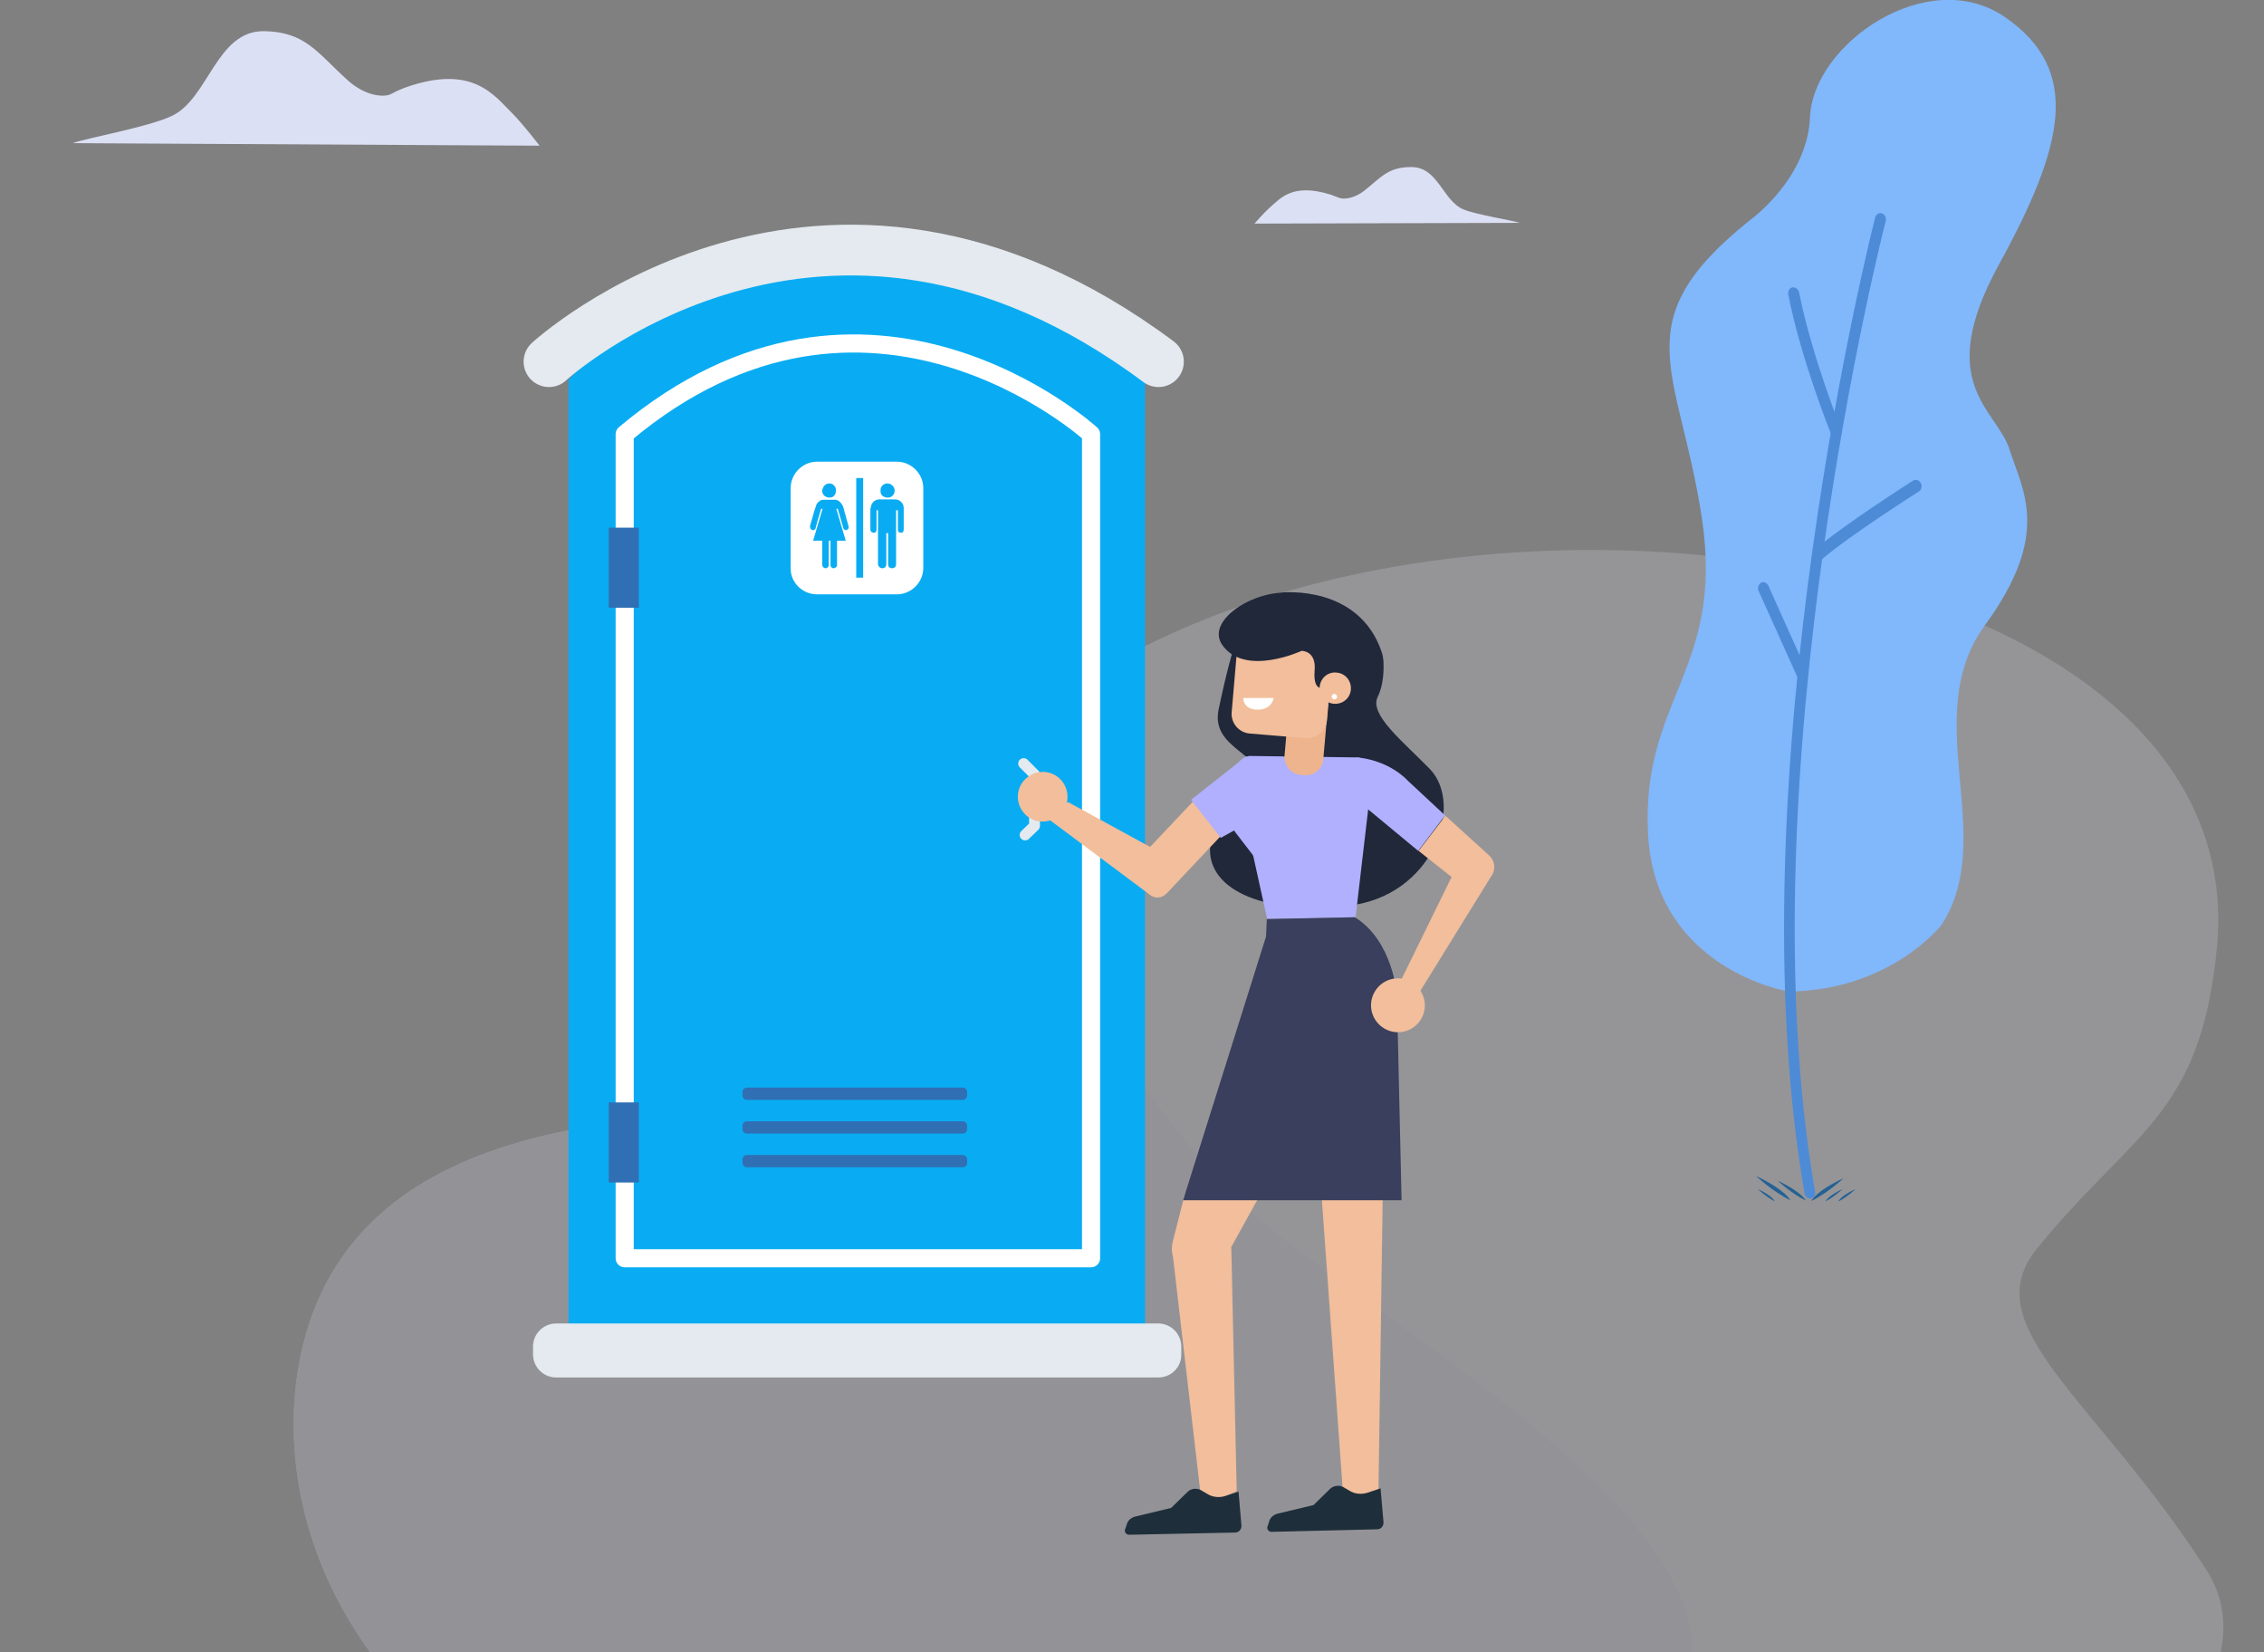 <?xml version="1.0" encoding="utf-8"?>
<!-- Generator: Adobe Illustrator 23.0.3, SVG Export Plug-In . SVG Version: 6.00 Build 0)  -->
<svg version="1.1" id="Layer_1" xmlns="http://www.w3.org/2000/svg" xmlns:xlink="http://www.w3.org/1999/xlink" x="0px" y="0px"
	 viewBox="0 0 624.8 455.9" style="enable-background:new 0 0 624.8 455.9;" xml:space="preserve">
<rect x="0" y="0" width="624.8" height="455.9" fill="#808080" stroke="none"/>
<style type="text/css">
	.st0{fill:none;}
	.st1{opacity:0.2;}
	.st2{clip-path:url(#SVGID_2_);}
	.st3{fill:#E9EBFB;}
	.st4{clip-path:url(#SVGID_4_);fill:#E0E2F5;}
	.st5{fill:#81B7FB;}
	.st6{fill:#4D8BD7;}
	.st7{fill:#DCE0F4;}
	.st8{fill:#09ACF2;}
	.st9{fill:none;stroke:#FFFFFF;stroke-width:5;stroke-linecap:round;stroke-linejoin:round;stroke-miterlimit:10;}
	.st10{fill:none;stroke:#E4EAEF;stroke-width:14;stroke-linecap:round;stroke-miterlimit:10;}
	.st11{fill:#E4EAEF;}
	.st12{fill:#306FB4;}
	.st13{fill:none;stroke:#E4EAEF;stroke-width:3;stroke-linecap:round;stroke-linejoin:round;stroke-miterlimit:10;}
	.st14{fill:#FFFFFF;}
	.st15{fill:#21283A;}
	.st16{fill:#F2BE9B;}
	.st17{fill:#1F2E3B;}
	.st18{fill:#B0B0FF;}
	.st19{fill:#393F5C;}
	.st20{fill:#EDB48D;}
	.st21{fill-rule:evenodd;clip-rule:evenodd;fill:#256193;}
</style>
<rect x="259.2" y="214.4" class="st0" width="80.4" height="20.4"/>
<g class="st1">
	<defs>
		<rect id="SVGID_1_" x="64.5" y="142.5" class="st1" width="560.3" height="313.4"/>
	</defs>
	<clipPath id="SVGID_2_">
		<use xlink:href="#SVGID_1_"  style="overflow:visible;"/>
	</clipPath>
	<g class="st2">
		<path class="st3" d="M266.5,215.8c-7.9,9.3-14.5,18.1-7.2,27.4c3.6,4.6,10.1,8.8,17.9,15.9c34.3,31.1-3.5,47.1-47.9,47.8
			c-44.4,0.7-135.8-2.7-147.2,71.9c-6.5,42.1,10.6,143.6,236.1,166.3c203.2,20.5,320.9-64.8,290.7-111.9
			c-30.2-47.1-64.3-67-46.8-88.6c26.3-32.5,45.2-36.3,49.7-83.1C623.6,139.6,355.2,111.9,266.5,215.8z"/>
		<g>
			<defs>
				<path id="SVGID_3_" d="M266.5,215.8c-7.9,9.3-14.5,18.1-7.2,27.4c3.6,4.6,10.1,8.8,17.9,15.9c34.3,31.1-3.5,47.1-47.9,47.8
					c-44.4,0.7-135.8-2.7-147.2,71.9c-6.5,42.1,10.6,143.6,236.1,166.3c203.2,20.5,320.9-64.8,290.7-111.9
					c-30.2-47.1-64.3-67-46.8-88.6c26.3-32.5,45.2-36.3,49.7-83.1C623.6,139.6,355.2,111.9,266.5,215.8z"/>
			</defs>
			<clipPath id="SVGID_4_">
				<use xlink:href="#SVGID_3_"  style="overflow:visible;"/>
			</clipPath>
			<path class="st4" d="M250.3,178.8c0,0,26.9,80.4,87.8,148.7c30.8,34.5,183.1,109.3,108.5,158.7C93.2,720,66.7,362.7,66.7,362.7
				L164,204.5L250.3,178.8z"/>
		</g>
	</g>
</g>
<rect x="209.3" y="214.4" class="st0" width="82.8" height="21"/>
<g>
	<path class="st5" d="M494,273.6c-1.4,0-37.4-6.6-39.2-43.7c-1.8-37.1,21.1-45.1,14.9-86.7c-6.2-41.5-22.1-54.2,13.3-82.5
		c0,0,15.8-11.3,16.5-28.3c0.8-20.3,32.5-42.3,53.8-27.7c21.3,14.7,16.4,35.4-1.7,68.4c-18.1,33-0.5,39.8,3,51
		c3.5,11.2,11.7,23.1-6.8,48.4c-18.5,25.3,3.8,58.4-12,82.7C535.8,255.2,522,273.1,494,273.6z"/>
	<g>
		<path class="st6" d="M499.8,330.7c0.8-0.2,1.3-1,1.1-1.9C481.1,214.7,520,62.5,520.4,61c0.2-0.9-0.2-1.8-1-2.1
			c-0.8-0.3-1.6,0.2-1.9,1.1c-0.4,1.5-39.4,154.5-19.5,269.3C498.1,330.2,498.9,330.8,499.8,330.7
			C499.7,330.7,499.8,330.7,499.8,330.7z"/>
		<path class="st6" d="M507.1,120.8c0.1,0,0.2,0,0.2-0.1c0.8-0.3,1.1-1.3,0.8-2.2c-0.1-0.2-8.2-20.6-11.6-37.8
			c-0.2-0.9-1-1.5-1.8-1.4c-0.8,0.1-1.3,1-1.2,1.9c3.4,17.6,11.7,38.3,11.8,38.5C505.6,120.6,506.4,121,507.1,120.8z"/>
		<path class="st6" d="M502,154.8c0.2,0,0.4-0.1,0.6-0.3c7.6-6.6,26.8-18.8,27-18.9c0.7-0.5,0.9-1.5,0.5-2.3
			c-0.4-0.8-1.4-1.1-2.1-0.7c-0.8,0.5-19.5,12.4-27.3,19.2c-0.6,0.6-0.7,1.6-0.2,2.4C500.8,154.7,501.5,154.9,502,154.8z"/>
		<path class="st6" d="M497.8,187.9c0.1,0,0.2-0.1,0.3-0.1c0.7-0.4,1-1.4,0.7-2.2l-10.8-24c-0.4-0.8-1.3-1.2-2-0.8
			c-0.7,0.4-1,1.4-0.7,2.2l10.8,24C496.4,187.6,497.1,188,497.8,187.9z"/>
	</g>
</g>
<path class="st7" d="M148.9,40.2c0,0-4.6-6-7.4-8.8c-5.1-5-10.9-13.8-29.5-7.3c-1.4,0.5-2.9,1.2-4.2,1.9c-1.6,0.8-6.7,0.8-11.9-3.9
	C87.5,14.5,84.3,8.8,72.9,8.6C59.7,8.4,57.6,27.2,47.4,32c-6.5,3.1-23.7,6.1-27.3,7.5L148.9,40.2z"/>
<path class="st7" d="M346.2,61.7c0,0,2.6-3,4.2-4.4c2.9-2.5,6.2-6.9,16.8-3.6c0.8,0.3,1.6,0.6,2.4,0.9c0.9,0.4,3.8,0.4,6.8-1.9
	c4.7-3.7,6.6-6.6,13-6.6c7.5-0.1,8.7,9.3,14.5,11.7c3.7,1.5,13.5,3,15.5,3.7L346.2,61.7z"/>
<rect x="243.3" y="210.7" class="st0" width="80.4" height="20.4"/>
<path class="st8" d="M156.9,104.7v262.7H316V104.7C316,104.7,239.7,22.1,156.9,104.7z"/>
<path class="st9" d="M172.4,119.8v227.4h128.7V119.8C301.1,119.8,239.4,63.5,172.4,119.8z"/>
<path class="st10" d="M151.5,99.8c0,0,75.3-69.3,168.2,0"/>
<path class="st11" d="M319.7,380.1H153.5c-3.6,0-6.4-2.9-6.4-6.4v-2.1c0-3.6,2.9-6.4,6.4-6.4h166.1c3.6,0,6.4,2.9,6.4,6.4v2.1
	C326.1,377.2,323.2,380.1,319.7,380.1z"/>
<rect x="168" y="145.6" class="st12" width="8.3" height="22.1"/>
<path class="st12" d="M265.7,303.5h-59.6c-0.7,0-1.2-0.6-1.2-1.2v-1c0-0.7,0.6-1.2,1.2-1.2h59.6c0.7,0,1.2,0.6,1.2,1.2v1
	C266.9,302.9,266.4,303.5,265.7,303.5z"/>
<path class="st12" d="M265.7,312.8h-59.6c-0.7,0-1.2-0.6-1.2-1.2v-1c0-0.7,0.6-1.2,1.2-1.2h59.6c0.7,0,1.2,0.6,1.2,1.2v1
	C266.9,312.2,266.4,312.8,265.7,312.8z"/>
<path class="st12" d="M265.7,322.1h-59.6c-0.7,0-1.2-0.6-1.2-1.2v-1c0-0.7,0.6-1.2,1.2-1.2h59.6c0.7,0,1.2,0.6,1.2,1.2v1
	C266.9,321.6,266.4,322.1,265.7,322.1z"/>
<rect x="168" y="304.2" class="st12" width="8.3" height="22.1"/>
<polyline class="st13" points="282.5,210.7 285.5,213.7 285.5,227.9 282.9,230.4 "/>
<g>
	<path class="st14" d="M225.5,164h22c4,0,7.3-3.3,7.3-7.3v-22c0-4-3.3-7.3-7.3-7.3h-22c-4,0-7.3,3.3-7.3,7.3v22
		C218.1,160.7,221.4,164,225.5,164L225.5,164z M243.5,134c0.4-0.4,0.8-0.6,1.4-0.6c0.5,0,1,0.2,1.4,0.6c0.4,0.4,0.6,0.8,0.6,1.4
		c0,0.6-0.2,1-0.6,1.4c-0.4,0.4-0.8,0.5-1.4,0.5c-0.5,0-1-0.2-1.4-0.5c-0.4-0.4-0.5-0.8-0.5-1.4C243,134.8,243.1,134.4,243.5,134
		L243.5,134z M240.3,140.2c0-0.7,0.3-1.2,0.7-1.7c0.5-0.5,1.1-0.7,1.7-0.7h4.3c0.7,0,1.3,0.3,1.7,0.7c0.5,0.5,0.7,1.1,0.7,1.7v6
		c0,0.2-0.1,0.4-0.2,0.6c-0.2,0.2-0.3,0.2-0.6,0.2c-0.2,0-0.4-0.1-0.6-0.2c-0.2-0.2-0.2-0.4-0.2-0.6v-5.4h-0.5v14.9
		c0,0.3-0.1,0.6-0.3,0.8c-0.2,0.2-0.5,0.3-0.8,0.3c-0.3,0-0.6-0.1-0.8-0.3c-0.2-0.2-0.3-0.5-0.3-0.8v-8.6h-0.5v8.6
		c0,0.3-0.1,0.6-0.3,0.8c-0.2,0.2-0.5,0.3-0.8,0.3c-0.3,0-0.6-0.1-0.8-0.3c-0.2-0.2-0.4-0.5-0.4-0.8v-14.9h-0.4v5.4
		c0,0.2-0.1,0.4-0.2,0.6c-0.2,0.2-0.4,0.2-0.6,0.2c-0.2,0-0.4-0.1-0.6-0.2c-0.2-0.2-0.3-0.4-0.3-0.6V140.2z M236.3,131.9h1.9v27.5
		h-1.9V131.9z M227.5,134c0.4-0.4,0.9-0.6,1.4-0.6c0.5,0,1,0.2,1.3,0.6c0.4,0.4,0.5,0.8,0.5,1.4c0,0.6-0.2,1-0.5,1.4
		c-0.4,0.4-0.8,0.5-1.3,0.5c-0.6,0-1-0.2-1.4-0.5c-0.4-0.4-0.6-0.8-0.6-1.4C227,134.8,227.2,134.4,227.5,134L227.5,134z
		 M223.5,145.3c0-0.1,0.1-0.3,0.2-0.7c0.1-0.4,0.2-0.8,0.4-1.4c0.2-0.5,0.3-1.1,0.5-1.8c0.2-0.6,0.4-1.3,0.6-1.8
		c0.1-0.5,0.4-0.9,0.8-1.2c0.4-0.4,0.9-0.5,1.3-0.5h3.1c0.5,0,0.9,0.2,1.3,0.5c0.4,0.4,0.7,0.8,0.9,1.2c0.2,0.6,0.4,1.2,0.5,1.8
		c0.2,0.6,0.4,1.2,0.5,1.8c0.2,0.5,0.3,1,0.4,1.4c0.1,0.4,0.2,0.6,0.2,0.7l0,0.2c0,0.4-0.2,0.6-0.5,0.7l-0.2,0.1
		c-0.4,0-0.6-0.2-0.8-0.6c0-0.1-0.1-0.5-0.3-1.1c-0.2-0.6-0.3-1.2-0.5-1.8c-0.2-0.6-0.4-1.4-0.7-2.4h-0.4l2.6,8.8H231v6.7
		c0,0.3-0.1,0.5-0.3,0.6c-0.2,0.2-0.4,0.3-0.6,0.3c-0.3,0-0.5-0.1-0.7-0.3c-0.2-0.2-0.2-0.4-0.2-0.6v-6.7h-0.5v6.7
		c0,0.3-0.1,0.5-0.2,0.6c-0.2,0.2-0.4,0.3-0.6,0.3c-0.3,0-0.5-0.1-0.7-0.3c-0.2-0.2-0.3-0.4-0.3-0.6v-6.7h-2.5l2.6-8.8h-0.4
		c-0.3,1-0.5,1.8-0.7,2.4c-0.2,0.6-0.4,1.2-0.5,1.8c-0.2,0.6-0.3,0.9-0.3,1.1c-0.1,0.4-0.4,0.6-0.8,0.6l-0.2-0.1
		c-0.4-0.1-0.5-0.4-0.5-0.7C223.5,145.4,223.5,145.3,223.5,145.3L223.5,145.3z M223.5,145.3"/>
</g>
<g>
	<path class="st15" d="M354,163.5c0,0,21-2.2,27.3,16.4c0.3,0.8,0.4,1.7,0.5,2.5c0.1,2.2,0.1,6.5-1.6,9.9c-2.4,4.9,7,12.3,14.4,19.9
		c9.5,9.8,1.2,35.3-23,37.8c-24.2,2.5-38.8-5.2-37.6-16.7c1.2-11.5,10.7-9.4,13-17.4c2.3-8-13-9.1-10.7-20.1
		c2.3-11,3.7-15.4,5.7-22.6L354,163.5z"/>
	<path class="st16" d="M347.7,329.8l-7.9,14.3l1.5,67.4l-9.6,4l-8-68.8c-0.4-1.3-0.4-2.6-0.1-3.9l3.3-13L347.7,329.8z"/>
	<polygon class="st16" points="381.6,329.7 380.4,412.8 370.7,413 364.7,329.7 	"/>
	<path class="st17" d="M327.7,411.7l-4.5,4.4l-10,2.4c-1,0.3-1.9,1-2.2,2l-0.5,1.5c-0.3,0.7,0.3,1.5,1.1,1.5l29.2-0.6
		c1.1,0,1.9-0.9,1.8-2l-0.8-9.3l-3.6,1.2c-1.6,0.5-3.4,0.4-4.9-0.5l-1.7-1C330.3,410.5,328.7,410.7,327.7,411.7z"/>
	<path class="st17" d="M367,410.9l-4.5,4.4l-10,2.4c-1,0.3-1.9,1-2.2,2l-0.5,1.5c-0.3,0.7,0.3,1.5,1.1,1.5L380,422
		c1.1,0,1.9-0.9,1.8-2l-0.8-9.3l-3.6,1.2c-1.6,0.5-3.4,0.4-4.9-0.5l-1.7-1C369.6,409.7,368,409.9,367,410.9z"/>
	<path class="st18" d="M340.8,213.2l8.9,40.4l24.4-0.5l4.6-39.4c0.2-2.5-1.8-4.6-4.3-4.7l-29.4-0.4
		C343.6,208.5,340.4,210.7,340.8,213.2z"/>
	<path class="st19" d="M349.6,253.6l-0.2,4.8l-22.9,72.8l60.3,0l-1.3-56.8c0,0-1.1-14.8-11.6-21.3L349.6,253.6z"/>
	<path class="st16" d="M392.3,281c-2,3.6-6.5,4.9-10.1,2.9c-3.6-2-4.9-6.5-2.9-10.1c2-3.6,6.5-4.9,10.1-2.9
		C392.9,272.9,394.3,277.4,392.3,281z"/>
	<path class="st18" d="M374.3,209c0,0,8.4,0.3,14.4,6.6l10.1,9.4l-7.4,9.8l-16.9-14L374.3,209z"/>
	<path class="st16" d="M391.5,234.8l9.1,7.2l-14.9,30.4l4.3,4.2l21.9-35.4c0.9-1.8,0.5-3.9-1-5.2l-12-10.9L391.5,234.8z"/>
	<g>
		<g>
			<path class="st20" d="M359.9,213.9l-1-0.1c-2.7-0.3-4.6-2.6-4.4-5.3l1.6-18.4l10.7,1.1l-1.6,18.2
				C365,212.2,362.6,214.2,359.9,213.9z"/>
			<path class="st16" d="M360.4,203.7l-15.6-1.3c-2.9-0.3-5.1-2.8-4.9-5.8l2-23.2l26.3,2.3l-2,23.2
				C365.9,201.7,363.3,203.9,360.4,203.7z"/>
		</g>
		<path class="st15" d="M368.9,185.6l-3.2,4c0,0-3.4,1.9-2.9-4.6c0.5-5.5-3.6-5.4-3.6-5.4s-15.5,7.2-21.8-1.5
			c-5-6.8,8.8-15.6,19.1-14.5l13.5,9.8L368.9,185.6z"/>
		<path class="st16" d="M364.2,189.5c-0.2,2.4,1.5,4.5,3.9,4.7c2.4,0.2,4.5-1.5,4.7-3.9c0.2-2.4-1.5-4.5-3.9-4.7
			C366.5,185.3,364.4,187.1,364.2,189.5z"/>
		<path class="st14" d="M367.5,192.2c0,0.4,0.3,0.8,0.7,0.8c0.4,0,0.8-0.3,0.8-0.7c0-0.4-0.3-0.8-0.7-0.8
			C367.9,191.4,367.5,191.8,367.5,192.2z"/>
	</g>
	<path class="st14" d="M343.1,192.6l8.4,0c0,0-0.4,3.5-4.9,3.2C343,195.6,343.1,192.6,343.1,192.6z"/>
	<path class="st16" d="M331,219.3l-13.6,14.4l-22.7-12.4l-5.1,4.9l27.6,20.6c1.4,1.3,3.5,1.1,4.8-0.3l16.2-17.2L331,219.3z"/>
	<path class="st16" d="M280.9,220c0.1,3.8,3.2,6.8,7,6.7c3.8-0.1,6.8-3.2,6.7-7c-0.1-3.8-3.2-6.8-7-6.7
		C283.8,213.1,280.8,216.3,280.9,220z"/>
	<polygon class="st18" points="343.9,208.7 328.7,220.7 336.9,231.2 355.4,220.9 	"/>
	<path class="st18" d="M340.8,213.2l-0.9,12.8c-0.1,1.4,0.3,2.8,1.2,3.9l8.4,10.9L340.8,213.2z"/>
</g>
<g>
	<g>
		<path class="st21" d="M485.1,328.1c0,0,2.3,2.2,4.7,3.4C489.8,331.5,489.2,330,485.1,328.1z"/>
		<path class="st21" d="M484.6,324.5c0,0,4.7,4.4,9.5,6.7C494.1,331.3,492.9,328.4,484.6,324.5z"/>
		<path class="st21" d="M490.6,325.8c0,0,3.8,3.6,7.8,5.5C498.3,331.3,497.4,329,490.6,325.8z"/>
		<path class="st21" d="M508.8,325.1c0,0-4.4,4.1-8.9,6.3C499.9,331.4,501,328.7,508.8,325.1z"/>
		<path class="st21" d="M508.5,328.1c0,0-2.3,2.2-4.7,3.4C503.8,331.5,504.4,330,508.5,328.1z"/>
	</g>
	<path class="st21" d="M512.1,328.1c0,0-2.3,2.2-4.7,3.4C507.3,331.5,507.9,330,512.1,328.1z"/>
</g>
</svg>
